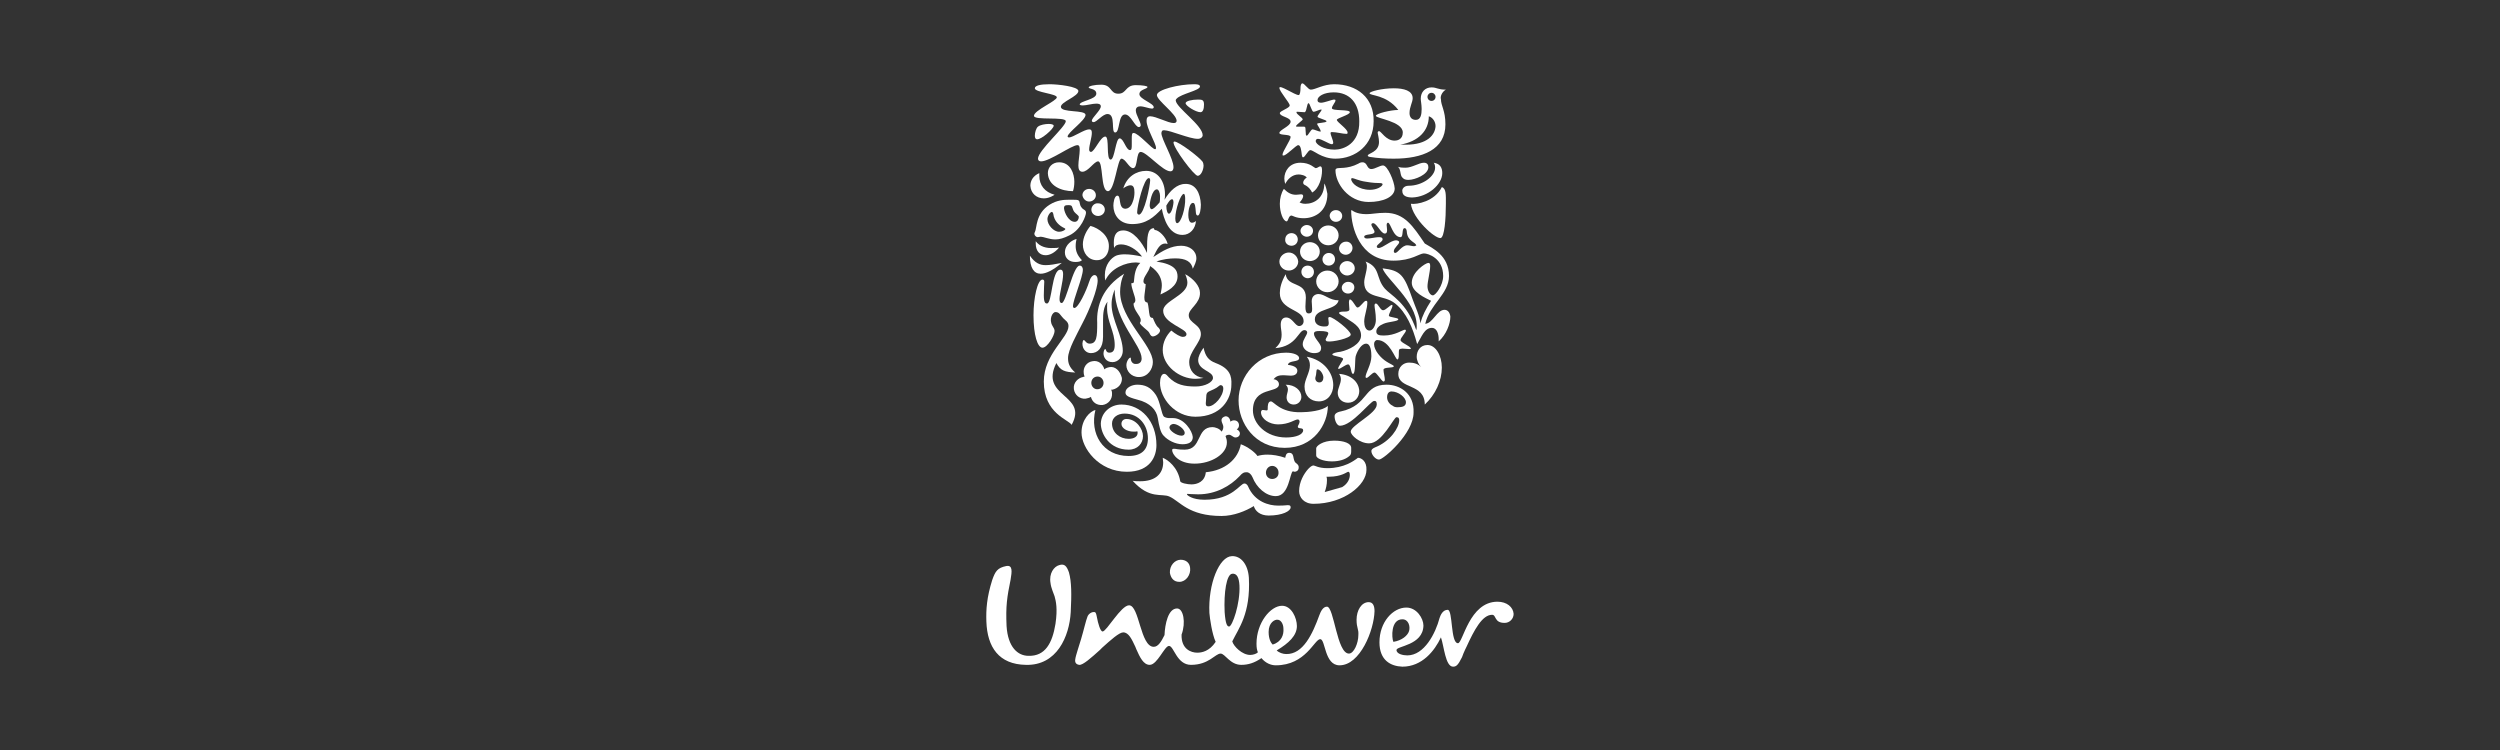 <svg xmlns="http://www.w3.org/2000/svg" width="120" height="36" viewBox="0 0 120 36" fill="none"><rect x="0" y="0" width="120" height="36" fill="#333333" stroke="none"/><g clip-path="url(#clip0_2248_2302)"><path fill-rule="evenodd" clip-rule="evenodd" d="M71.878 28.882C72.331 28.882 72.632 29.142 72.654 29.466C72.654 29.705 72.46 29.899 72.223 29.899C71.706 29.899 71.835 29.51 71.62 29.51C71.146 29.51 70.758 30.246 70.392 31.047L70.328 31.177L70.242 31.372L70.177 31.545C69.983 31.935 69.897 32 69.746 32C69.38 32 69.315 31.026 69.165 30.592C68.863 31.242 68.26 32 67.312 32C66.752 31.978 66.214 31.697 66.214 30.831C66.214 29.856 66.86 29.163 67.506 29.163C68.001 29.163 68.325 29.683 68.325 30.029C68.303 30.982 67.032 31.004 67.032 31.199C67.032 31.394 67.355 31.459 67.549 31.459C68.368 31.459 68.906 30.398 69.1 29.661C69.143 29.531 69.251 29.271 69.488 29.271C69.746 29.271 69.617 30.874 69.983 30.874C70.22 30.874 70.522 28.882 71.878 28.882ZM59.128 26.695C59.558 26.673 59.903 27.084 59.946 27.734C60.032 29.466 59.451 30.159 59.149 30.787C59.214 31.026 59.623 31.437 60.011 31.437C60.161 31.437 60.334 31.372 60.377 31.307C60.334 31.199 60.312 31.09 60.312 30.896C60.312 29.899 60.98 29.077 61.54 29.077C61.992 29.077 62.251 29.661 62.251 30.051C62.251 30.506 61.863 30.874 61.282 31.22C61.389 31.329 61.583 31.394 61.734 31.394C62.552 31.415 63.005 30.419 63.328 29.531C63.392 29.358 63.5 29.12 63.694 29.12C64.038 29.12 64.168 31.372 64.749 31.372C64.986 31.372 65.201 30.874 65.201 30.484C65.223 30.181 65.115 30.159 65.115 29.748C65.115 29.293 65.352 28.903 65.697 28.903C65.912 28.903 65.977 29.098 65.977 29.336C65.955 30.246 65.288 31.935 64.297 31.935C63.565 31.935 63.629 30.679 63.371 30.679C63.091 30.679 62.681 31.935 61.238 31.935C61.002 31.935 60.743 31.827 60.549 31.589C60.205 31.827 59.903 31.913 59.58 31.913C59.041 31.913 58.805 31.372 58.589 31.372C58.331 31.372 58.029 31.913 57.168 31.913C56.478 31.913 56.349 31.004 56.112 31.004C55.897 31.004 55.552 31.913 55.186 31.913C54.885 31.913 54.712 31.545 54.54 31.155L54.497 31.047C54.325 30.679 54.174 30.354 53.915 30.354C53.721 30.354 53.312 30.722 52.903 31.09L52.795 31.199C52.386 31.567 51.977 31.935 51.805 31.913C51.654 31.892 51.589 31.805 51.611 31.654C51.632 31.459 51.826 30.917 51.891 30.679C52.02 30.246 52.128 29.77 52.192 29.618C52.235 29.466 52.408 29.358 52.537 29.38C52.602 29.38 52.623 29.488 52.645 29.596C52.709 29.943 52.817 30.311 52.925 30.311C53.118 30.311 53.808 29.055 54.195 29.055C54.691 29.055 54.734 31.047 55.38 31.047C55.595 31.047 55.746 30.787 55.897 30.484C55.918 29.964 56.069 29.206 56.5 29.206C56.801 29.206 56.931 29.878 56.715 30.462C56.694 31.155 57.168 31.329 57.469 31.329C57.685 31.329 58.051 31.264 58.352 30.809C58.18 30.441 58.072 29.683 58.051 29.423C57.986 28.015 58.525 26.716 59.128 26.695ZM50.835 27.128C51.094 27.041 51.202 27.171 51.309 27.474C51.438 27.929 51.438 28.535 51.395 29.38C51.331 30.549 50.728 31.957 49.242 31.913C47.949 31.892 47.389 31.069 47.346 29.834C47.325 29.25 47.368 28.665 47.626 27.842C47.777 27.409 47.885 27.258 48.294 27.171C48.617 27.106 48.574 27.431 48.509 27.821C48.337 28.665 48.272 29.077 48.315 30.051C48.38 31.069 48.854 31.48 49.371 31.48C50.168 31.502 50.512 30.874 50.663 29.943C50.771 29.206 50.685 28.86 50.62 28.622C50.577 28.492 50.448 28.21 50.426 27.994C50.34 27.517 50.598 27.193 50.835 27.128ZM61.325 29.748C61.195 29.726 60.894 29.878 60.894 30.333C60.894 30.701 61.023 30.874 61.088 30.939C61.518 30.809 61.626 30.462 61.605 30.181C61.605 29.943 61.475 29.748 61.325 29.748ZM67.312 29.726C66.752 29.726 66.795 30.614 66.882 30.809C67.291 30.744 67.571 30.506 67.635 30.289C67.7 30.073 67.614 29.726 67.312 29.726ZM59.149 27.539C58.869 27.561 58.74 28.449 58.783 29.38C58.826 29.986 58.912 30.073 58.998 30.073C59.149 30.073 59.537 28.968 59.494 28.102C59.472 27.712 59.365 27.517 59.149 27.539ZM56.672 26.868C56.931 26.868 57.103 27.019 57.125 27.258C57.168 27.582 56.931 27.929 56.608 27.929C56.328 27.929 56.198 27.734 56.155 27.496C56.134 27.149 56.392 26.868 56.672 26.868Z" fill="white"></path><path fill-rule="evenodd" clip-rule="evenodd" d="M62.143 22.147C62.057 21.995 62.122 21.735 61.885 21.735C61.734 21.735 61.713 21.865 61.691 21.974C61.368 21.865 61.088 21.822 60.83 21.822C60.657 21.822 60.506 21.844 60.356 21.887C60.27 21.735 59.882 21.432 59.559 21.324C59.429 22.039 58.805 22.58 57.879 22.667C57.836 23.121 57.469 23.251 57.19 23.251C56.996 23.251 56.673 23.186 56.651 23.1C56.543 22.428 56.048 22.06 55.811 21.974C55.811 22.039 55.833 22.125 55.833 22.19C55.833 22.753 55.445 23.1 54.734 23.1C54.626 23.1 54.476 23.1 54.368 23.078C55.186 23.988 55.768 23.663 56.134 23.836C56.63 24.053 57.039 24.767 58.633 24.767C59.214 24.767 59.796 24.529 60.183 24.291C60.248 24.529 60.485 24.746 60.894 24.746C61.562 24.746 61.95 24.529 61.95 24.356C61.95 24.312 61.95 24.247 61.82 24.247C61.713 24.247 61.713 24.269 61.346 24.269C60.916 24.269 60.226 24.096 59.903 23.338C59.839 23.208 59.753 23.208 59.731 23.208C59.516 23.208 59.171 23.988 57.814 23.988C57.233 23.988 56.974 23.771 56.974 23.728C56.974 23.728 56.974 23.706 56.996 23.706C57.06 23.706 57.254 23.728 57.513 23.728C58.374 23.728 59.063 23.316 59.494 22.862C59.645 22.688 59.709 22.667 59.839 22.667C59.946 22.667 60.054 22.753 60.119 22.905C60.313 23.403 60.765 23.814 61.239 23.814C61.885 23.814 61.906 22.688 62.057 22.623C62.079 22.623 62.122 22.645 62.143 22.645C62.23 22.645 62.337 22.58 62.337 22.45C62.359 22.277 62.165 22.234 62.143 22.147ZM61.066 22.991C60.894 22.991 60.765 22.862 60.765 22.688C60.765 22.515 60.894 22.363 61.066 22.363C61.239 22.363 61.368 22.515 61.368 22.667C61.389 22.862 61.239 22.991 61.066 22.991Z" fill="white"></path><path fill-rule="evenodd" clip-rule="evenodd" d="M58.826 19.981C58.977 19.981 59.042 20.111 59.063 20.241C59.106 20.198 59.171 20.176 59.236 20.176C59.386 20.176 59.472 20.285 59.472 20.415C59.472 20.501 59.429 20.566 59.365 20.609C59.451 20.653 59.516 20.718 59.516 20.804C59.516 20.913 59.429 20.999 59.3 20.999C59.192 20.999 59.106 20.869 58.999 20.869C58.934 20.869 58.848 20.891 58.826 20.934C58.869 21.043 58.891 21.129 58.891 21.237C58.891 21.8 58.137 22.255 57.34 22.255C56.565 22.255 56.263 21.8 56.263 21.605C56.263 21.562 56.285 21.541 56.349 21.541C56.479 21.541 56.5 21.584 56.866 21.584C57.706 21.584 57.405 20.501 58.202 20.501C58.309 20.501 58.546 20.566 58.632 20.718C58.697 20.653 58.719 20.566 58.719 20.501C58.719 20.371 58.632 20.285 58.632 20.176C58.632 20.068 58.719 20.003 58.826 19.981Z" fill="white"></path><path fill-rule="evenodd" clip-rule="evenodd" d="M53.829 19.418C54.777 19.418 55.509 20.22 55.509 21.367C55.509 21.887 55.229 22.645 54.088 22.645C52.731 22.645 51.913 21.497 51.913 20.761C51.913 20.133 52.322 19.743 52.58 19.678C52.3 20.804 52.925 21.887 54.174 21.887C54.799 21.887 55.1 21.584 55.1 21.043C55.1 20.436 54.691 19.852 53.98 19.852C53.636 19.852 53.377 20.046 53.377 20.328C53.377 20.783 53.765 21.064 54.174 21.064C54.432 21.064 54.605 20.956 54.605 20.783C54.605 20.761 54.605 20.718 54.583 20.696C54.562 20.718 54.497 20.718 54.411 20.718C54.088 20.718 53.829 20.544 53.829 20.349C53.829 20.198 53.937 20.111 54.066 20.111C54.54 20.111 54.863 20.588 54.863 20.934C54.863 21.281 54.605 21.584 54.174 21.584C53.248 21.584 52.839 20.826 52.839 20.328C52.86 19.787 53.312 19.418 53.829 19.418Z" fill="white"></path><path fill-rule="evenodd" clip-rule="evenodd" d="M65.18 21.974C64.986 22.125 64.512 22.472 63.715 22.472C63.285 22.472 63.112 22.342 63.048 22.342C62.962 22.342 62.876 22.428 62.789 22.515C62.596 22.732 62.358 23.122 62.358 23.576C62.358 23.879 62.596 24.183 63.048 24.183C64.512 24.183 65.589 23.273 65.589 22.558C65.611 22.147 65.352 21.974 65.18 21.974ZM64.426 23.381L63.586 23.619C63.651 23.446 63.694 23.251 63.694 23.056C63.694 22.991 63.694 22.948 63.672 22.883H63.78C64.405 22.883 64.663 22.645 64.706 22.645C64.749 22.645 64.792 22.667 64.792 22.797C64.792 22.97 64.706 23.208 64.426 23.381Z" fill="white"></path><path fill-rule="evenodd" clip-rule="evenodd" d="M63.931 22.147C64.276 22.147 64.577 22.06 64.771 21.887C64.836 21.844 64.857 21.757 64.857 21.671V21.497C64.857 21.281 64.513 21.151 64.039 21.151C63.479 21.151 63.177 21.411 63.177 21.519V21.865C63.177 21.995 63.5 22.147 63.931 22.147Z" fill="white"></path><path fill-rule="evenodd" clip-rule="evenodd" d="M66.558 18.465C65.417 18.465 65.718 19.44 64.383 19.743C64.146 19.787 64.06 19.873 64.06 19.981C64.06 20.176 64.168 20.436 64.318 20.436C64.9 20.436 65.783 19.245 65.955 19.245C66.02 19.245 66.085 19.245 66.085 19.418C66.085 19.852 64.835 20.415 64.835 20.718C64.835 20.891 65.266 21.281 65.718 21.281C66.343 21.281 66.903 20.025 67.032 20.025C67.14 20.025 67.162 20.09 67.162 20.176C67.162 20.523 66.731 21.194 65.998 21.476C65.848 21.541 65.826 21.605 65.826 21.649C65.826 21.822 66.02 22.06 66.192 22.06C66.408 22.06 67.851 20.804 67.851 19.808C67.894 18.877 67.183 18.465 66.558 18.465ZM67.075 19.548C66.989 19.548 66.903 19.527 66.86 19.483C66.752 19.44 66.58 19.288 66.58 19.072C66.58 18.855 66.688 18.79 66.795 18.79C67.118 18.79 67.485 19.072 67.485 19.31C67.485 19.505 67.312 19.548 67.075 19.548Z" fill="white"></path><path fill-rule="evenodd" clip-rule="evenodd" d="M56.306 20.068H56.112C56.048 20.068 55.94 20.046 55.875 20.003C55.746 19.895 55.703 19.31 55.488 18.964C55.229 18.574 54.949 18.465 54.583 18.465C54.325 18.465 54.023 18.617 54.023 18.834C54.023 18.964 54.088 19.05 54.583 19.18C55.208 19.332 55.509 19.678 55.574 20.068C55.639 20.458 55.703 20.761 55.854 20.913C56.048 21.129 56.414 21.324 56.758 21.324C57.038 21.324 57.254 21.237 57.254 20.977C57.232 20.696 56.845 20.068 56.306 20.068ZM56.715 20.913C56.478 20.913 56.134 20.674 56.134 20.523C56.134 20.415 56.242 20.349 56.328 20.349C56.522 20.349 56.866 20.588 56.866 20.783C56.866 20.848 56.823 20.913 56.715 20.913Z" fill="white"></path><path fill-rule="evenodd" clip-rule="evenodd" d="M61.002 19.267C60.851 19.267 60.851 19.505 60.851 19.592C60.851 19.678 60.851 19.7 60.786 19.7C60.722 19.7 60.678 19.678 60.614 19.678C60.571 19.678 60.528 19.721 60.528 19.787C60.528 20.111 60.937 20.371 61.346 20.371C61.885 20.371 62.143 20.133 62.294 20.133C62.358 20.133 62.38 20.198 62.38 20.241C62.38 20.328 62.294 20.436 62.294 20.48C62.294 20.609 62.552 20.501 62.552 20.653C62.552 20.848 62.229 20.999 61.734 20.999C60.765 20.999 60.14 20.328 60.14 19.7C60.14 18.53 61.389 18.899 61.389 18.444C61.389 18.292 61.239 18.206 61.131 18.206C61.26 18.032 61.432 18.011 61.605 18.011C61.734 18.011 61.863 18.032 61.971 18.032C62.122 18.032 62.272 17.968 62.272 17.794C62.272 17.686 62.186 17.556 61.82 17.513C61.863 17.274 62.358 17.404 62.358 17.188C62.358 17.036 62.078 16.928 61.734 16.928C60.398 16.928 59.451 18.032 59.451 19.224C59.451 20.306 60.226 21.497 61.669 21.497C63.069 21.497 63.737 20.349 63.737 19.483C63.478 19.721 62.789 19.787 62.445 19.787C61.432 19.808 61.152 19.267 61.002 19.267Z" fill="white"></path><path fill-rule="evenodd" clip-rule="evenodd" d="M62.1 19.418C62.316 19.418 62.466 19.245 62.466 19.05C62.466 18.747 62.165 18.466 61.713 18.466C61.799 18.552 61.82 18.617 61.82 18.704C61.82 18.812 61.756 18.942 61.756 19.072C61.756 19.267 61.885 19.418 62.1 19.418ZM64.276 17.946C64.34 18.032 64.362 18.119 64.362 18.206C64.362 18.422 64.211 18.639 64.211 18.855C64.211 19.115 64.405 19.332 64.706 19.332C65.029 19.332 65.245 19.072 65.245 18.769C65.223 18.336 64.857 17.989 64.276 17.946ZM62.725 17.123C62.833 17.253 62.876 17.383 62.876 17.534C62.876 17.881 62.617 18.227 62.617 18.552C62.617 18.985 62.897 19.267 63.306 19.267C63.737 19.267 63.996 18.899 63.996 18.487C63.996 17.902 63.543 17.274 62.725 17.123ZM63.328 18.357C63.22 18.357 63.134 18.271 63.134 18.162C63.134 18.097 63.177 18.011 63.177 17.924C63.199 17.816 63.177 17.729 63.242 17.729C63.371 17.729 63.522 17.968 63.522 18.119C63.522 18.249 63.457 18.357 63.328 18.357Z" fill="white"></path><path fill-rule="evenodd" clip-rule="evenodd" d="M58.352 17.426C58.008 17.296 57.857 17.101 57.771 16.69C57.598 16.928 57.512 17.145 57.512 17.275C57.512 17.794 58.223 17.794 58.223 18.141C58.223 18.336 57.857 18.552 57.383 18.552C56.845 18.552 56.457 18.466 56.112 18.119C56.026 18.032 55.983 17.946 55.875 17.946C55.746 17.946 55.681 18.162 55.681 18.379C55.681 19.115 56.392 20.003 57.383 20.003C58.611 20.003 59.106 19.159 59.106 18.466C59.128 18.054 59.041 17.686 58.352 17.426ZM58.008 19.505C57.9 19.505 57.878 19.462 57.878 19.353C57.878 19.288 57.9 19.159 57.9 19.05C57.9 18.79 58.008 18.812 58.266 18.682C58.46 18.596 58.525 18.487 58.589 18.487C58.654 18.487 58.718 18.53 58.718 18.639C58.718 19.029 58.288 19.505 58.008 19.505Z" fill="white"></path><path fill-rule="evenodd" clip-rule="evenodd" d="M56.78 16.17C56.651 16.17 56.435 16.04 56.22 15.867C55.983 16.105 55.811 16.43 55.811 16.798C55.811 17.556 56.608 18.184 57.383 18.184C57.512 18.184 57.642 18.162 57.771 18.141C57.34 18.097 57.081 17.773 57.081 17.383C57.081 16.885 57.642 16.43 57.642 16.04C57.642 15.564 57.06 15.52 57.06 15.131C57.06 14.806 57.62 14.568 57.598 14.048C57.598 13.745 57.297 13.377 56.888 13.16C56.952 13.29 56.995 13.463 56.995 13.572C56.995 14.178 55.832 14.438 55.832 14.914C55.832 15.52 56.952 15.759 56.952 16.04C56.952 16.105 56.909 16.17 56.78 16.17Z" fill="white"></path><path fill-rule="evenodd" clip-rule="evenodd" d="M68.519 16.56C68.906 16.56 69.208 17.058 69.208 17.643C69.208 18.271 68.906 18.942 68.389 19.418C68.389 18.379 67.119 18.704 67.119 17.946C67.119 17.621 67.356 17.404 67.636 17.404C67.873 17.404 68.066 17.469 68.217 17.621C68.088 17.491 68.002 17.296 68.002 17.123C68.002 16.841 68.174 16.56 68.519 16.56Z" fill="white"></path><path fill-rule="evenodd" clip-rule="evenodd" d="M53.269 17.621C53.161 17.643 53.075 17.664 53.011 17.729C52.946 17.491 52.731 17.275 52.429 17.34C52.171 17.383 51.977 17.621 52.02 17.924C52.02 17.968 52.041 18.032 52.063 18.076C52.063 18.076 52.02 18.076 51.977 18.098C51.761 18.141 51.503 18.357 51.546 18.682C51.589 18.964 51.826 19.159 52.106 19.137C52.214 19.115 52.3 19.094 52.364 19.05C52.429 19.31 52.645 19.462 52.925 19.44C53.205 19.397 53.398 19.159 53.377 18.877C53.377 18.79 53.355 18.747 53.334 18.704H53.398C53.678 18.639 53.872 18.422 53.851 18.141C53.764 17.794 53.528 17.578 53.269 17.621ZM52.709 18.682C52.537 18.704 52.408 18.574 52.386 18.422C52.364 18.249 52.472 18.098 52.645 18.076C52.817 18.054 52.946 18.184 52.968 18.336C52.989 18.509 52.881 18.66 52.709 18.682Z" fill="white"></path><path fill-rule="evenodd" clip-rule="evenodd" d="M67.226 16.322C67.226 16.213 67.485 15.954 67.485 15.867C67.485 15.845 67.463 15.824 67.442 15.824C67.334 15.824 66.968 16.105 66.429 16.105C66.214 16.105 66.063 16.084 66.063 15.91C66.063 15.759 66.192 15.629 66.408 15.542C66.645 15.434 67.118 15.434 67.118 15.326C67.118 15.239 66.666 15.239 66.666 15.152C66.666 15.044 66.838 14.784 66.838 14.676C66.838 14.676 66.838 14.633 66.817 14.633C66.731 14.633 66.515 14.893 66.386 14.893C66.257 14.893 66.149 14.568 66.042 14.568C66.02 14.568 65.977 14.589 65.977 14.654C65.977 14.784 66.042 15.022 66.042 15.347C66.042 15.629 65.891 15.867 65.74 15.867C65.546 15.867 65.482 15.629 65.482 15.434C65.482 15.152 65.632 14.828 65.632 14.524C65.632 14.459 65.611 14.438 65.568 14.438C65.46 14.438 65.288 14.762 65.159 14.762C65.072 14.762 64.922 14.373 64.792 14.373C64.771 14.373 64.749 14.438 64.749 14.524C64.749 14.633 64.771 14.784 64.771 14.849C64.771 14.936 64.663 14.957 64.534 14.957C64.448 14.957 64.275 14.957 64.275 15.022C64.275 15.087 64.448 15.152 64.599 15.261C64.879 15.456 65.331 15.65 65.331 16.105C65.331 16.517 64.749 16.798 64.34 16.885C64.146 16.906 63.952 16.95 63.952 17.015C63.952 17.101 64.469 17.123 64.469 17.231C64.469 17.296 64.232 17.599 64.232 17.686C64.232 17.708 64.254 17.708 64.254 17.708C64.34 17.708 64.599 17.491 64.706 17.491C64.857 17.491 64.835 17.946 64.943 17.946C65.072 17.946 65.029 17.274 65.072 17.101C65.159 16.798 65.374 16.495 65.568 16.495C65.805 16.495 65.826 16.906 65.826 17.101C65.826 17.491 65.546 17.902 65.546 18.097C65.546 18.119 65.568 18.141 65.589 18.141C65.675 18.141 65.869 17.881 65.977 17.881C66.085 17.881 66.322 18.314 66.408 18.314C66.451 18.314 66.472 18.271 66.472 18.227C66.472 18.097 66.408 17.881 66.408 17.751C66.408 17.599 66.903 17.686 66.903 17.578C66.903 17.534 66.688 17.448 66.558 17.361C66.278 17.188 65.955 16.82 65.955 16.517C65.955 16.408 66.02 16.322 66.106 16.322C66.709 16.322 66.968 17.253 67.075 17.253C67.183 17.253 67.118 16.841 67.162 16.776C67.183 16.755 67.248 16.733 67.312 16.733C67.42 16.733 67.549 16.755 67.635 16.755C67.7 16.755 67.722 16.755 67.722 16.733C67.7 16.603 67.226 16.452 67.226 16.322Z" fill="white"></path><path fill-rule="evenodd" clip-rule="evenodd" d="M64.835 16.062C64.835 15.867 63.995 15.217 63.823 15.217C63.78 15.217 63.758 15.239 63.758 15.282C63.758 15.347 63.78 15.434 63.78 15.499C63.78 15.65 63.715 15.672 63.565 15.672C63.392 15.672 63.112 15.607 63.112 15.326C63.112 14.784 64.146 14.914 64.254 14.416C63.801 14.416 63.586 14.113 63.285 14.113C63.177 14.113 62.962 14.178 62.962 14.459C62.962 14.546 62.983 14.698 62.983 14.828C62.983 14.957 62.962 15.044 62.811 15.044C62.681 15.044 62.66 14.893 62.66 14.719C62.66 14.568 62.681 14.394 62.681 14.286C62.681 13.485 61.798 13.81 61.712 13.16C61.497 13.55 61.432 13.831 61.432 14.07C61.432 14.914 62.574 14.828 62.574 15.412C62.574 15.564 62.466 15.65 62.358 15.65C62.165 15.65 62.035 15.239 61.734 15.239C61.583 15.239 61.475 15.347 61.475 15.585C61.475 15.759 61.518 15.889 61.518 16.062C61.518 16.408 61.368 16.56 61.217 16.712C62.251 16.625 62.315 15.845 62.617 15.845C62.703 15.845 62.746 15.91 62.746 15.954C62.746 16.084 62.531 16.3 62.531 16.517C62.531 16.798 62.854 16.95 63.069 16.95C63.328 16.95 63.414 16.863 63.414 16.69C63.414 16.495 63.069 16.235 63.069 16.018C63.069 15.91 63.177 15.889 63.328 15.889C63.651 15.889 63.758 15.932 63.758 15.997C63.758 16.084 63.629 16.257 63.629 16.3C63.629 16.322 63.651 16.387 63.715 16.387C63.952 16.43 64.835 16.235 64.835 16.062Z" fill="white"></path><path fill-rule="evenodd" clip-rule="evenodd" d="M53.959 13.139C53.808 13.42 53.765 13.788 53.765 14.005C53.765 15.326 55.337 16.56 55.337 17.383C55.337 17.708 55.1 18.098 54.669 18.098C54.282 18.098 54.066 17.794 54.066 17.534C54.066 17.34 54.196 17.166 54.26 17.166C54.282 17.166 54.282 17.188 54.282 17.231C54.282 17.34 54.368 17.491 54.54 17.47C54.712 17.47 54.799 17.361 54.799 17.21C54.799 16.56 53.506 15.434 53.506 13.896C53.442 14.07 53.356 14.286 53.356 14.611C53.356 15.347 53.894 16.127 53.894 16.841C53.894 17.123 53.679 17.383 53.399 17.383C53.076 17.383 52.968 17.123 52.968 16.971C52.968 16.863 53.011 16.755 53.054 16.755C53.097 16.755 53.076 16.928 53.248 16.928C53.442 16.928 53.506 16.798 53.506 16.56C53.506 15.91 53.14 15.456 53.14 14.784C53.14 14.676 53.14 14.568 53.162 14.481C52.968 14.719 52.946 15.066 52.946 15.369V16.17C52.946 16.712 52.688 16.95 52.365 16.95C52.149 16.95 51.956 16.776 51.956 16.495C51.956 16.452 51.977 16.322 52.02 16.322C52.085 16.322 52.128 16.495 52.3 16.495C52.645 16.495 52.666 16.17 52.666 15.499C52.623 14.676 52.925 13.788 53.959 13.139Z" fill="white"></path><path fill-rule="evenodd" clip-rule="evenodd" d="M51.826 12.749C51.934 12.749 51.977 12.857 51.977 12.944C51.977 13.312 51.503 14.394 51.503 14.698C51.503 14.741 51.525 14.784 51.568 14.784C51.762 14.784 52.149 13.94 52.279 13.528C52.343 13.312 52.451 13.203 52.537 13.203C52.623 13.203 52.688 13.29 52.688 13.463C52.688 13.875 52.3 14.871 51.955 15.521C51.697 16.04 51.266 16.776 51.266 17.188C51.266 17.404 51.309 17.621 51.611 17.881C51.115 17.859 50.9 17.794 50.706 17.426C49.866 19.072 52.257 18.92 51.438 20.393C51.288 20.133 50.103 19.852 50.103 18.314C50.103 16.993 51.288 16.213 51.288 15.65C51.288 15.542 51.245 15.456 51.137 15.369C50.879 15.152 50.879 14.979 50.663 14.979C50.512 14.979 50.34 15.326 50.512 15.629C50.577 15.737 50.62 15.802 50.62 15.889C50.62 16.105 50.275 16.69 50.038 16.69C49.802 16.69 49.608 16.084 49.608 15.131C49.608 14.286 49.802 13.42 50.038 13.42C50.103 13.42 50.125 13.463 50.125 13.528C50.125 13.636 50.103 13.831 50.103 14.178C50.103 14.546 50.189 14.568 50.254 14.568C50.512 14.568 50.469 12.944 50.9 12.944C51.008 12.944 51.029 13.052 51.029 13.16C51.029 13.528 50.857 14.07 50.857 14.351C50.857 14.503 50.9 14.546 50.965 14.546C51.18 14.524 51.503 12.749 51.826 12.749Z" fill="white"></path><path fill-rule="evenodd" clip-rule="evenodd" d="M69.337 14.871C68.971 14.871 68.777 15.521 68.411 15.542C68.626 14.611 69.552 14.113 69.552 13.247C69.552 12.251 68.734 11.904 68.389 11.688C67.829 10.865 67.42 10.215 66.494 10.215C66.106 10.215 65.848 10.28 65.589 10.28C65.072 10.28 64.9 10.085 64.879 10.085C64.879 10.085 64.857 10.085 64.857 10.128C64.857 10.865 65.245 12.511 66.882 12.511C67.765 12.511 68.131 12.164 68.346 12.164C68.562 12.164 69.272 12.402 69.272 13.247C69.272 13.701 68.906 14.178 68.777 14.178C68.648 14.178 68.519 13.961 68.519 13.745C68.519 13.507 68.648 13.052 68.648 12.77C68.648 12.662 68.626 12.619 68.562 12.619C68.432 12.619 67.765 13.052 67.765 13.572C67.765 14.026 68.432 14.308 68.691 14.438C68.432 14.849 68.282 15.131 68.174 15.521C68.174 15.217 67.894 14.633 67.808 14.373C67.399 13.203 67.248 12.987 66.365 12.879C66.494 13.355 68.002 14.481 68.002 15.629C68.002 15.694 68.002 15.802 67.98 15.845C67.528 14.503 66.752 14.178 66.472 13.853C66.02 13.333 66.279 12.835 65.546 12.554C65.589 12.619 65.611 12.705 65.611 12.77C65.611 13.03 65.482 13.333 65.482 13.55C65.482 14.373 66.408 14.113 66.968 14.568C67.506 15.001 67.808 15.715 68.023 16.517C68.239 16.17 68.368 15.737 68.734 15.737C68.971 15.737 69.057 16.04 69.057 16.278V16.387C69.423 16.062 69.617 15.542 69.617 15.196C69.596 15.023 69.509 14.871 69.337 14.871ZM67.872 11.818C67.786 11.818 67.657 11.774 67.549 11.774C67.291 11.774 67.097 12.142 66.968 12.142C66.925 12.142 66.903 12.099 66.903 12.056C66.903 11.904 67.162 11.731 67.162 11.623C67.162 11.558 67.054 11.536 67.011 11.536C66.752 11.536 66.386 11.904 66.171 11.904C66.128 11.904 66.085 11.883 66.085 11.839C66.085 11.731 66.365 11.601 66.365 11.493C66.365 11.384 66.257 11.384 66.171 11.384C66.042 11.384 65.783 11.449 65.632 11.449C65.546 11.449 65.482 11.428 65.482 11.363C65.482 11.211 65.977 11.298 65.977 11.124C65.977 11.038 65.826 10.865 65.826 10.778C65.826 10.735 65.869 10.713 65.912 10.713C66.085 10.713 66.279 11.211 66.472 11.211C66.559 11.211 66.58 11.146 66.58 11.038C66.58 10.93 66.559 10.886 66.559 10.8C66.559 10.713 66.602 10.691 66.623 10.691C66.752 10.691 66.86 11.384 67.226 11.384C67.377 11.384 67.269 10.951 67.42 10.951C67.506 10.951 67.528 11.081 67.528 11.146C67.571 11.601 67.98 11.623 67.98 11.796C67.959 11.774 67.937 11.818 67.872 11.818Z" fill="white"></path><path fill-rule="evenodd" clip-rule="evenodd" d="M62.724 10.8C62.897 10.8 63.026 10.93 63.026 11.081C63.026 11.233 62.897 11.363 62.724 11.363C62.574 11.363 62.423 11.233 62.423 11.081C62.423 10.93 62.574 10.8 62.724 10.8ZM64.706 13.528C64.555 13.528 64.404 13.658 64.404 13.81C64.404 13.983 64.555 14.091 64.706 14.091C64.878 14.091 65.008 13.961 65.008 13.788C65.008 13.636 64.878 13.528 64.706 13.528ZM63.715 12.987C63.414 12.987 63.177 13.225 63.177 13.507C63.177 13.788 63.414 14.026 63.715 14.026C64.017 14.026 64.254 13.788 64.254 13.507C64.254 13.225 64.017 12.987 63.715 12.987ZM62.768 12.749C62.595 12.749 62.466 12.879 62.466 13.052C62.466 13.225 62.617 13.355 62.768 13.355C62.94 13.355 63.069 13.225 63.069 13.052C63.069 12.879 62.94 12.749 62.768 12.749ZM64.663 13.225C64.857 13.225 65.029 13.073 65.029 12.879C65.029 12.684 64.857 12.532 64.663 12.532C64.469 12.532 64.297 12.684 64.297 12.879C64.297 13.052 64.469 13.225 64.663 13.225ZM61.863 12.121C61.626 12.121 61.411 12.316 61.411 12.554C61.411 12.792 61.605 12.987 61.863 12.987C62.1 12.987 62.315 12.792 62.315 12.554C62.294 12.316 62.1 12.121 61.863 12.121ZM63.478 12.445C63.478 12.619 63.608 12.749 63.78 12.749C63.952 12.749 64.081 12.619 64.081 12.445C64.081 12.272 63.952 12.142 63.78 12.142C63.608 12.142 63.478 12.294 63.478 12.445ZM62.875 12.532C63.134 12.532 63.349 12.337 63.349 12.077C63.349 11.818 63.134 11.623 62.875 11.623C62.617 11.623 62.401 11.818 62.401 12.077C62.401 12.316 62.595 12.532 62.875 12.532ZM64.598 12.229C64.771 12.229 64.921 12.077 64.921 11.904C64.921 11.731 64.771 11.579 64.598 11.601C64.426 11.601 64.275 11.752 64.275 11.926C64.275 12.099 64.426 12.229 64.598 12.229ZM61.992 11.796C62.164 11.796 62.294 11.666 62.294 11.493C62.294 11.319 62.164 11.19 61.992 11.19C61.82 11.19 61.691 11.319 61.691 11.493C61.669 11.666 61.82 11.796 61.992 11.796ZM63.758 11.774C64.038 11.774 64.254 11.558 64.254 11.298C64.254 11.038 64.038 10.821 63.758 10.821C63.478 10.821 63.263 11.038 63.263 11.298C63.263 11.558 63.478 11.774 63.758 11.774ZM64.124 10.648C64.297 10.648 64.426 10.518 64.426 10.367C64.426 10.215 64.297 10.085 64.124 10.085C63.952 10.085 63.823 10.215 63.823 10.367C63.844 10.54 63.974 10.648 64.124 10.648Z" fill="white"></path><path fill-rule="evenodd" clip-rule="evenodd" d="M55.423 11.038C55.617 11.038 55.962 11.363 56.048 11.709C56.005 11.709 55.962 11.688 55.94 11.688C55.682 11.688 55.553 11.926 55.359 12.337C55.811 12.034 56.22 11.796 56.694 11.796C57.103 11.796 57.426 12.034 57.426 12.402C57.426 12.554 57.34 12.727 57.254 12.9C57.19 12.554 56.91 12.402 56.414 12.402C56.134 12.402 55.789 12.445 55.51 12.554C56.393 12.684 56.522 12.987 56.522 13.268C56.522 13.745 56.026 13.983 55.703 14.135C55.725 14.005 55.768 13.853 55.768 13.701C55.768 13.42 55.66 13.073 55.208 12.77C55.143 13.073 54.885 13.268 54.885 13.507C54.885 13.593 54.95 13.636 54.993 13.636C54.993 13.767 54.928 14.156 54.928 14.264C54.928 14.459 54.971 14.503 55.079 14.524C55.143 14.698 55.143 15.001 55.186 15.152C55.208 15.239 55.273 15.261 55.337 15.261C55.402 15.412 55.488 15.65 55.617 15.737C55.639 15.759 55.682 15.824 55.682 15.867C55.682 15.997 55.466 16.148 55.337 16.148C55.294 16.148 55.23 16.127 55.165 15.975C55.122 15.867 54.734 15.629 54.713 15.499C54.734 15.477 54.756 15.434 54.756 15.369C54.756 15.152 54.411 14.914 54.411 14.568C54.454 14.546 54.497 14.481 54.497 14.416C54.497 14.221 54.303 13.853 54.303 13.593C54.389 13.593 54.433 13.593 54.433 13.463C54.454 13.203 54.497 12.835 54.734 12.619C54.669 12.619 54.605 12.597 54.519 12.597C54.045 12.597 53.334 12.857 53.054 13.463C53.033 13.377 53.033 13.29 53.033 13.203C53.033 12.705 53.334 12.38 53.571 12.272C53.679 12.229 53.83 12.207 53.98 12.207C54.239 12.207 54.519 12.251 54.82 12.316C54.562 11.969 54.153 11.731 53.808 11.731C53.657 11.731 53.528 11.774 53.485 11.904C53.463 11.839 53.463 11.731 53.463 11.644C53.463 11.276 53.593 11.06 53.916 11.06C54.389 11.06 54.82 11.623 55.057 12.142V12.077C55.057 11.341 55.079 10.973 55.38 10.951L55.423 11.038Z" fill="white"></path><path fill-rule="evenodd" clip-rule="evenodd" d="M49.435 12.272C49.435 12.857 49.629 13.139 49.952 13.139C50.211 13.139 50.556 12.965 50.965 12.619C50.642 12.684 50.405 12.727 50.189 12.727C49.909 12.727 49.672 12.619 49.435 12.272ZM51.675 11.471C51.482 11.514 51.115 11.731 51.115 12.121C51.115 12.402 51.331 12.575 51.611 12.575C51.762 12.575 51.869 12.554 51.934 12.489C51.719 12.272 51.632 12.056 51.632 11.818C51.632 11.666 51.654 11.558 51.675 11.471ZM52.343 10.843C52.171 11.038 51.977 11.384 51.977 11.731C51.977 12.142 52.236 12.489 52.645 12.489C53.032 12.489 53.226 12.164 53.226 11.839C53.248 11.319 52.752 10.951 52.343 10.843ZM49.715 11.579V11.688C49.715 12.056 49.909 12.251 50.189 12.251C50.383 12.251 50.62 12.142 50.836 11.883C50.749 11.904 50.642 11.904 50.556 11.904C50.232 11.926 49.909 11.839 49.715 11.579ZM51.309 9.587C51.051 9.587 50.728 9.609 50.383 9.825C49.694 10.258 49.78 10.951 49.672 11.146C49.651 11.168 49.651 11.19 49.651 11.233C49.651 11.298 49.737 11.384 49.802 11.384C49.866 11.384 49.909 11.363 49.931 11.363C50.125 11.363 50.34 11.493 50.663 11.493C50.857 11.493 51.072 11.428 51.331 11.298C51.912 11.016 52.128 10.323 52.128 10.215C52.128 10.063 51.999 10.085 51.912 9.955C51.805 9.825 51.848 9.695 51.783 9.63C51.74 9.587 51.632 9.587 51.482 9.587H51.309ZM50.836 11.125C50.577 11.125 50.276 10.8 50.276 10.518C50.276 10.367 50.405 10.172 50.491 10.172C50.512 10.172 50.534 10.193 50.556 10.258C50.599 10.627 50.857 10.843 51.094 10.951C51.115 10.973 51.137 10.973 51.137 10.995C51.115 11.06 50.965 11.125 50.836 11.125ZM51.783 10.41C51.783 10.518 51.719 10.648 51.589 10.648C51.309 10.648 51.094 10.237 51.072 9.998C51.072 9.847 51.159 9.847 51.288 9.847C51.352 9.847 51.374 9.847 51.417 9.869C51.482 9.912 51.482 10.063 51.568 10.172C51.632 10.258 51.783 10.345 51.783 10.41ZM52.386 10.063C52.386 10.237 52.537 10.367 52.709 10.367C52.882 10.367 53.032 10.237 53.032 10.063C53.032 9.89 52.882 9.76 52.709 9.76C52.537 9.739 52.386 9.89 52.386 10.063ZM52.279 9.674C52.451 9.674 52.602 9.544 52.602 9.37C52.602 9.197 52.451 9.067 52.279 9.067C52.106 9.067 51.956 9.197 51.956 9.37C51.977 9.522 52.106 9.674 52.279 9.674ZM50.103 9.522C50.383 9.522 50.62 9.349 50.62 9.349C50.146 9.219 49.888 8.894 49.888 8.439V8.309C49.586 8.439 49.457 8.678 49.457 8.916C49.479 9.284 49.759 9.522 50.103 9.522ZM51.503 9.176C51.546 9.046 51.568 8.894 51.568 8.721C51.568 8.353 51.395 7.79 50.836 7.79C50.512 7.79 50.297 8.028 50.297 8.309C50.319 8.937 50.965 9.176 51.503 9.176Z" fill="white"></path><path fill-rule="evenodd" clip-rule="evenodd" d="M69.208 8.981C68.863 9.674 68.002 9.825 67.722 9.782C67.808 10.496 68.863 11.449 69.143 11.428C69.337 11.406 69.402 10.496 69.402 9.782C69.402 9.37 69.423 9.046 69.208 8.981ZM69.229 8.309C69.229 8.05 69.122 7.855 68.82 7.811C68.863 7.876 68.885 7.941 68.885 8.05C68.885 8.461 68.282 8.916 67.614 8.916C67.377 8.916 67.291 9.089 67.312 9.176C67.312 9.392 67.506 9.479 67.786 9.479C68.54 9.457 69.229 8.851 69.229 8.309Z" fill="white"></path><path fill-rule="evenodd" clip-rule="evenodd" d="M67.614 8.634C67.915 8.634 68.561 8.374 68.561 8.028C68.561 7.92 68.518 7.811 68.346 7.811C68.109 7.811 67.786 8.05 67.463 8.05C67.355 8.05 67.226 8.05 67.097 8.006C67.226 8.093 67.204 8.309 67.269 8.461C67.377 8.634 67.506 8.634 67.614 8.634Z" fill="white"></path><path fill-rule="evenodd" clip-rule="evenodd" d="M63.565 8.807C63.565 9.5 63.091 9.782 62.66 9.782C62.552 9.782 62.466 9.76 62.38 9.717C62.466 9.63 62.552 9.5 62.552 9.414C62.552 9.349 62.509 9.327 62.445 9.327C62.401 9.327 62.294 9.349 62.208 9.349C61.992 9.349 61.82 9.262 61.626 9.067C61.497 9.262 61.432 9.522 61.432 9.782C61.432 10.193 61.583 10.605 61.755 10.627C61.842 10.627 61.842 10.345 61.992 10.345C62.035 10.345 62.208 10.475 62.574 10.475C63.112 10.475 63.715 10.15 63.715 9.306C63.694 9.197 63.651 8.937 63.565 8.807Z" fill="white"></path><path fill-rule="evenodd" clip-rule="evenodd" d="M62.337 8.374C62.444 8.374 62.66 8.418 62.724 8.526C62.638 8.569 62.552 8.678 62.552 8.764C62.552 8.807 62.574 8.851 62.617 8.872C62.811 8.959 62.918 9.111 62.983 9.241C63.328 9.046 63.457 8.504 63.457 8.201C63.457 8.114 63.457 7.985 63.371 7.985C63.306 7.985 63.241 8.071 63.155 8.071C63.091 8.071 62.897 7.811 62.423 7.811C61.885 7.811 61.648 8.223 61.648 8.569C61.648 8.656 61.669 8.764 61.691 8.829C61.798 8.613 62.014 8.374 62.337 8.374Z" fill="white"></path><path fill-rule="evenodd" clip-rule="evenodd" d="M56.888 8.829C56.5 8.829 56.156 9.154 55.897 9.587C55.919 9.5 55.919 9.414 55.919 9.327C55.919 8.721 55.596 8.201 55.014 8.201C54.54 8.201 54.088 8.483 53.916 9.046C53.959 9.002 54.131 8.894 54.26 8.894C54.411 8.894 54.454 9.024 54.454 9.241C54.454 9.37 54.432 9.544 54.368 9.695C54.282 9.955 54.109 10.02 54.023 10.02C53.657 10.02 53.829 9.392 53.636 9.392C53.485 9.392 53.442 9.739 53.442 9.869C53.442 10.302 53.722 10.756 54.346 10.756C55.014 10.756 55.38 10.432 55.768 10.02C55.854 10.475 56.091 11.276 56.759 11.276C57.125 11.276 57.383 10.973 57.405 10.605C57.362 10.648 57.297 10.691 57.211 10.691C57.082 10.691 57.039 10.496 57.039 10.323C57.039 10.042 57.125 9.739 57.254 9.739C57.319 9.739 57.362 9.782 57.383 9.998C57.405 10.15 57.383 10.345 57.491 10.345C57.599 10.345 57.642 10.02 57.642 9.825C57.62 9.262 57.383 8.807 56.888 8.829ZM54.669 10.302C54.605 10.302 54.583 10.237 54.583 10.193C54.583 9.89 54.906 8.548 55.143 8.548C55.186 8.548 55.208 8.591 55.208 8.656C55.208 8.894 54.928 10.302 54.669 10.302ZM55.66 9.717C55.466 9.934 55.359 10.042 55.272 10.042C55.229 10.042 55.186 9.955 55.186 9.869C55.186 9.717 55.294 9.089 55.531 9.089C55.617 9.089 55.682 9.262 55.682 9.414C55.682 9.544 55.682 9.63 55.66 9.717ZM56.112 10.258C56.048 10.258 55.983 10.128 55.983 9.869C56.112 9.652 56.177 9.565 56.263 9.565C56.285 9.565 56.328 9.587 56.328 9.717C56.306 9.998 56.199 10.258 56.112 10.258ZM56.5 10.713C56.457 10.713 56.414 10.648 56.414 10.475C56.414 10.063 56.672 9.306 56.823 9.306C56.866 9.306 56.888 9.414 56.888 9.522C56.909 9.977 56.694 10.713 56.5 10.713Z" fill="white"></path><path fill-rule="evenodd" clip-rule="evenodd" d="M66.386 7.941C66.235 7.941 65.998 8.114 65.826 8.114C65.589 8.114 65.654 7.79 65.395 7.79C65.331 7.79 65.266 7.811 65.201 7.855C64.663 8.136 64.232 8.028 64.146 8.093C64.124 8.114 64.103 8.114 64.103 8.179C64.103 8.786 64.706 9.695 65.697 9.695C66.386 9.695 66.946 9.457 66.946 9.046C66.925 8.699 66.602 7.941 66.386 7.941ZM65.761 9.111C65.201 9.111 64.857 8.786 64.857 8.591C64.857 8.569 64.878 8.548 64.9 8.548C64.986 8.548 65.223 8.678 65.546 8.721C65.912 8.786 66.106 8.786 66.214 8.786C66.322 8.786 66.365 8.807 66.365 8.851C66.343 8.959 66.085 9.111 65.761 9.111Z" fill="white"></path><path fill-rule="evenodd" clip-rule="evenodd" d="M69.402 4.303C69.014 4.303 68.971 4.195 68.713 4.195C68.411 4.195 68.196 4.411 68.196 4.736C68.196 4.845 68.239 5.018 68.239 5.234C68.239 5.494 68.196 5.754 67.959 5.754C67.743 5.754 67.657 5.602 67.657 5.429C67.657 5.126 67.808 4.91 67.808 4.715C67.808 4.346 67.377 4.238 66.903 4.238C66.343 4.238 65.74 4.39 65.74 4.476C65.74 4.606 66.537 4.52 67.119 5.278C66.752 5.278 66.042 5.451 66.042 5.559C66.042 5.689 67.334 5.819 67.334 6.36C67.334 6.707 67.054 6.75 66.946 6.75C66.516 6.75 66.3 6.295 66.192 6.295C66.171 6.295 66.128 6.317 66.128 6.36C66.128 6.425 66.192 6.62 66.192 6.815C66.192 7.313 65.654 7.357 65.654 7.465C65.654 7.508 65.676 7.508 65.74 7.53C66.128 7.595 66.537 7.616 66.903 7.616C68.282 7.616 69.38 7.183 69.38 5.971C69.38 5.299 69.165 5.083 69.165 4.758C69.122 4.65 69.208 4.411 69.402 4.303ZM67.485 6.945H67.205C68.088 6.794 68.583 6.274 68.583 5.581C68.777 5.646 68.906 5.841 68.906 6.057C68.885 6.469 68.519 6.945 67.485 6.945ZM68.713 4.845C68.605 4.845 68.519 4.758 68.519 4.65C68.519 4.541 68.605 4.455 68.713 4.455C68.82 4.455 68.906 4.541 68.906 4.65C68.906 4.758 68.82 4.845 68.713 4.845Z" fill="white"></path><path fill-rule="evenodd" clip-rule="evenodd" d="M64.038 4.043C63.521 4.043 63.134 4.303 62.918 4.303C62.789 4.303 62.617 4 62.509 4C62.466 4 62.423 4.087 62.423 4.217V4.26C62.423 4.368 62.401 4.563 62.337 4.563C62.143 4.563 61.411 4.043 61.411 4.217C61.411 4.39 61.906 4.931 61.906 5.061C61.906 5.191 61.432 5.321 61.432 5.429C61.432 5.602 61.949 5.624 61.949 5.841C61.949 6.057 61.411 6.23 61.411 6.382C61.411 6.512 61.949 6.425 61.949 6.577C61.949 6.729 61.561 7.27 61.561 7.421C61.561 7.465 61.561 7.465 61.605 7.465C61.755 7.465 62.208 6.967 62.315 6.967C62.444 6.967 62.466 7.27 62.488 7.443C62.509 7.53 62.509 7.551 62.552 7.551C62.638 7.551 62.789 7.205 62.897 7.205C63.048 7.205 63.435 7.616 64.103 7.616C65.051 7.616 65.934 6.967 65.934 5.819C65.955 4.693 65.137 4.043 64.038 4.043ZM62.724 6.512C62.703 6.512 62.681 6.49 62.681 6.447L62.66 6.144C62.66 6.122 62.638 6.079 62.595 6.079H62.272C62.229 6.079 62.208 6.079 62.208 6.057C62.208 5.992 62.531 5.776 62.531 5.732C62.531 5.646 62.229 5.494 62.229 5.386C62.229 5.364 62.251 5.364 62.272 5.364C62.358 5.364 62.509 5.386 62.617 5.386C62.724 5.386 62.724 4.953 62.811 4.953C62.875 4.953 62.961 5.364 63.048 5.364C63.155 5.364 63.328 5.256 63.414 5.256C63.435 5.256 63.435 5.256 63.435 5.278C63.435 5.321 63.241 5.538 63.241 5.602C63.241 5.667 63.672 5.754 63.672 5.819C63.672 5.906 63.22 5.884 63.22 5.949C63.22 5.992 63.392 6.209 63.392 6.295C63.392 6.317 63.392 6.317 63.371 6.317C63.306 6.317 63.069 6.209 63.005 6.209C62.918 6.209 62.789 6.512 62.724 6.512ZM64.06 7.183C63.521 7.183 63.155 6.923 63.155 6.772C63.155 6.707 63.198 6.664 63.263 6.664C63.435 6.664 63.801 6.923 63.931 6.923C63.952 6.923 63.995 6.902 63.995 6.858C63.995 6.729 63.866 6.49 63.866 6.382C63.866 6.36 63.888 6.339 63.931 6.339C64.146 6.339 64.448 6.425 64.62 6.425C64.684 6.425 64.684 6.404 64.684 6.36C64.684 6.187 64.168 5.862 64.168 5.754C64.168 5.667 64.792 5.516 64.792 5.386C64.792 5.234 63.931 5.343 63.931 5.191C63.931 5.083 64.103 4.91 64.103 4.823C64.103 4.78 64.081 4.78 64.017 4.78C63.952 4.78 63.565 4.931 63.414 4.931C63.328 4.931 63.241 4.91 63.241 4.801C63.241 4.628 63.543 4.433 64.017 4.433C64.792 4.433 65.245 4.953 65.245 5.819C65.266 6.902 64.491 7.183 64.06 7.183Z" fill="white"></path><path fill-rule="evenodd" clip-rule="evenodd" d="M55.875 6.252C56.177 6.252 57.082 6.664 57.491 6.664C57.642 6.664 57.728 6.577 57.728 6.49C57.728 6.014 56.457 5.169 56.435 4.823C56.435 4.78 56.457 4.758 56.478 4.736C56.694 4.498 57.599 4.346 57.599 4.152C57.599 4.043 57.405 4.043 57.319 4.043C56.586 4.043 55.531 4.303 55.531 4.563C55.531 4.823 56.478 5.473 56.478 5.797C56.478 5.884 56.414 5.906 56.328 5.906C56.069 5.906 55.488 5.581 55.208 5.581C55.078 5.581 55.035 5.667 55.035 5.797C55.035 6.166 55.488 6.88 55.488 7.097C55.488 7.118 55.488 7.162 55.445 7.162C55.294 7.162 54.648 6.382 54.411 6.382C54.325 6.382 54.325 6.49 54.325 6.664V6.923C54.325 7.097 54.325 7.205 54.239 7.205C54.045 7.205 53.937 6.642 53.743 6.642C53.549 6.642 53.506 7.66 53.312 7.66C53.075 7.66 53.269 6.555 53.054 6.555C52.817 6.555 52.537 7.292 52.365 7.292C52.3 7.292 52.279 7.227 52.279 7.183C52.279 6.967 52.408 6.599 52.408 6.382C52.408 6.274 52.386 6.209 52.279 6.209C52.042 6.209 51.503 6.599 51.309 6.599C51.288 6.599 51.245 6.577 51.245 6.555C51.245 6.36 52.106 5.776 52.106 5.516C52.106 5.256 50.922 5.429 50.922 5.126C50.922 4.888 51.762 4.628 51.762 4.368C51.762 4.152 50.771 4.043 50.383 4.043C49.931 4.043 49.672 4.108 49.672 4.238C49.672 4.433 50.728 4.498 50.728 4.671C50.728 4.845 49.629 5.299 49.629 5.559C49.629 5.797 51.158 5.581 51.158 5.819C51.158 6.079 49.823 7.227 49.823 7.616C49.823 7.703 49.888 7.746 49.974 7.746C50.383 7.746 51.438 6.967 51.718 6.967C51.826 6.967 51.826 7.097 51.826 7.205C51.826 7.4 51.762 7.725 51.762 7.941C51.762 8.114 51.805 8.244 51.955 8.244C52.235 8.244 52.515 7.746 52.709 7.746C52.968 7.746 52.817 9.176 53.183 9.176C53.506 9.176 53.635 7.616 53.829 7.616C54.023 7.616 54.195 8.071 54.389 8.071C54.626 8.071 54.519 7.292 54.755 7.292C55.035 7.292 55.811 8.223 56.177 8.223C56.285 8.223 56.328 8.136 56.328 8.028C56.328 7.616 55.746 6.685 55.746 6.382C55.768 6.274 55.789 6.252 55.875 6.252Z" fill="white"></path><path fill-rule="evenodd" clip-rule="evenodd" d="M56.371 6.793C56.349 6.793 56.328 6.815 56.328 6.837C56.328 7.118 57.319 8.439 57.491 8.439C57.642 8.439 57.771 8.158 57.771 7.941C57.771 7.876 57.749 7.811 57.728 7.768C57.577 7.551 56.586 6.793 56.371 6.793ZM50.577 6.036C50.577 5.971 50.448 5.949 50.34 5.949C50.168 5.949 49.931 5.992 49.823 6.079C49.737 6.144 49.672 6.36 49.672 6.512C49.672 6.599 49.694 6.685 49.78 6.685C49.974 6.707 50.577 6.187 50.577 6.036ZM51.977 5.061C52.149 5.061 52.429 4.974 52.623 4.974C52.731 4.974 52.839 4.996 52.839 5.104C52.839 5.299 52.408 5.646 52.408 5.797C52.408 5.841 52.451 5.862 52.494 5.862C52.645 5.862 52.925 5.473 53.162 5.473C53.571 5.473 53.312 6.36 53.528 6.36C53.765 6.36 53.657 5.494 54.002 5.494C54.282 5.494 54.475 6.101 54.669 6.101C54.712 6.101 54.755 6.057 54.755 6.014C54.755 5.841 54.519 5.516 54.519 5.299C54.519 5.169 54.605 5.104 54.734 5.104C54.906 5.104 55.165 5.213 55.294 5.213C55.337 5.213 55.38 5.191 55.38 5.148C55.38 4.953 54.691 4.758 54.691 4.52C54.691 4.281 55.079 4.281 55.079 4.173C55.079 4.13 54.842 4.087 54.519 4.087C54.002 4.087 54.088 4.498 53.679 4.498C53.269 4.498 53.377 4.065 52.86 4.065C52.537 4.065 52.257 4.13 52.257 4.195C52.257 4.281 52.623 4.238 52.623 4.498C52.623 4.78 51.826 4.845 51.826 5.018C51.826 5.039 51.891 5.061 51.977 5.061ZM56.909 4.953C56.909 5.083 57.405 5.386 57.62 5.386C57.749 5.386 57.792 5.213 57.792 5.018C57.792 4.78 57.685 4.78 57.491 4.78C57.232 4.78 56.909 4.845 56.909 4.953Z" fill="white"></path></g><defs><clipPath id="clip0_2248_2302"><rect width="25.308" height="28" fill="white" transform="translate(47.346 4)"></rect></clipPath></defs></svg>